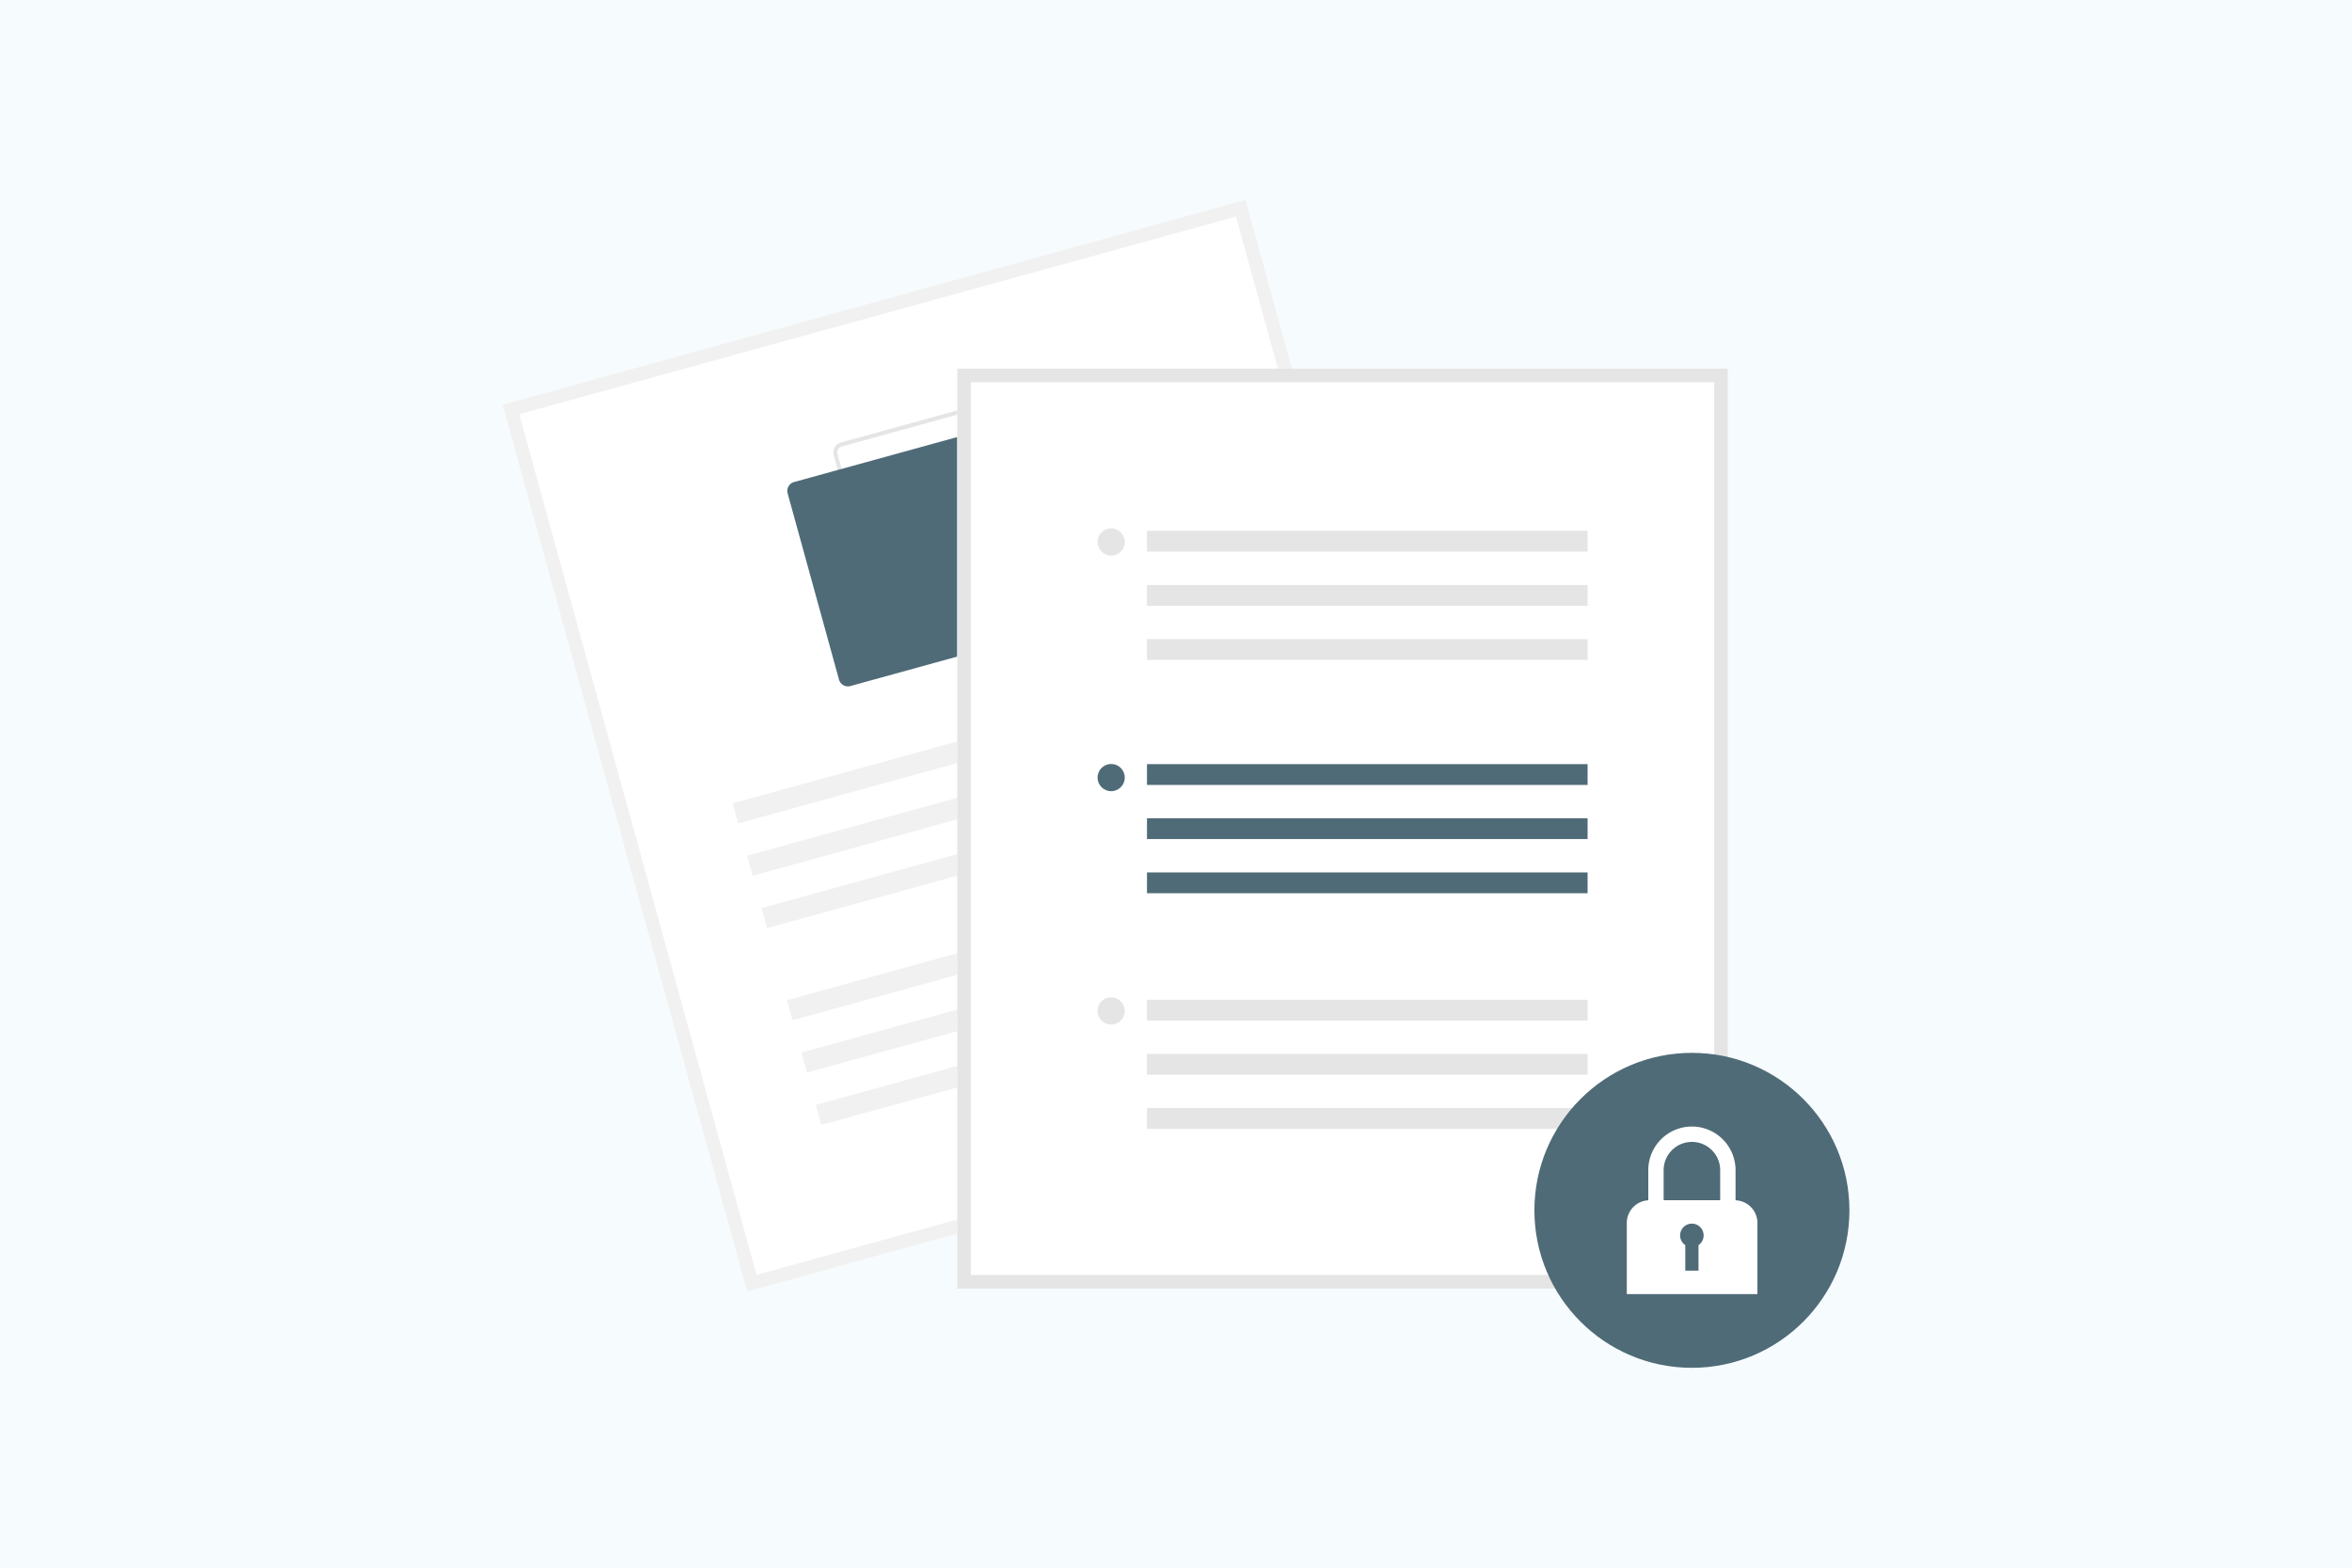 <?xml version="1.0" encoding="UTF-8"?> <svg xmlns="http://www.w3.org/2000/svg" viewBox="0 0 600 400"><defs><style>.cls-1{fill:#f6fbfd;}.cls-2{fill:#fff;}.cls-3{fill:#f1f1f1;}.cls-4{fill:#e5e5e5;}.cls-5{fill:#4f6b77;}</style></defs><g id="Layer_2" data-name="Layer 2"><g id="Layer_1-2" data-name="Layer 1"><rect class="cls-1" width="600" height="400"></rect><path class="cls-2" d="M380.12,277.28,190.61,329.54l-62.4-226.28L317.72,51Z"></path><path class="cls-3" d="M380.12,277.28,190.61,329.54l-62.4-226.28L317.72,51ZM193,325.28l182.82-50.42L315.3,55.27,132.47,105.69Z"></path><path class="cls-4" d="M276.48,152.37,229,165.47a2.63,2.63,0,0,1-3.22-1.83l-13.1-47.5a2.63,2.63,0,0,1,1.83-3.23L262,99.81a2.64,2.64,0,0,1,3.23,1.83l13.1,47.51A2.63,2.63,0,0,1,276.48,152.37Zm-61.72-38.45a1.58,1.58,0,0,0-1.1,1.94l13.1,47.5a1.58,1.58,0,0,0,1.94,1.1l47.5-13.1a1.58,1.58,0,0,0,1.1-1.94l-13.1-47.5a1.58,1.58,0,0,0-1.94-1.1Z"></path><path class="cls-5" d="M264.44,161.94l-47.51,13.11a2.37,2.37,0,0,1-2.9-1.65l-13.1-47.51a2.36,2.36,0,0,1,1.65-2.9l47.5-13.1a2.36,2.36,0,0,1,2.9,1.65l13.1,47.5A2.35,2.35,0,0,1,264.44,161.94Z"></path><rect class="cls-3" x="185.13" y="186.61" width="137.51" height="5.31" transform="translate(-41.18 74.31) rotate(-15.42)"></rect><rect class="cls-3" x="188.82" y="199.97" width="137.51" height="5.31" transform="translate(-44.6 75.77) rotate(-15.42)"></rect><rect class="cls-3" x="192.5" y="213.33" width="137.51" height="5.31" transform="translate(-48.02 77.23) rotate(-15.42)"></rect><rect class="cls-3" x="198.98" y="236.83" width="137.51" height="5.31" transform="translate(-54.04 79.8) rotate(-15.42)"></rect><rect class="cls-3" x="202.67" y="250.19" width="137.51" height="5.31" transform="translate(-57.45 81.26) rotate(-15.42)"></rect><rect class="cls-3" x="206.35" y="263.55" width="137.51" height="5.31" transform="translate(-60.87 82.72) rotate(-15.42)"></rect><path class="cls-2" d="M440.79,328.79H244.2V94.06H440.79Z"></path><path class="cls-4" d="M440.79,328.79H244.2V94.06H440.79Zm-193.12-3.47H437.32V97.53H247.67Z"></path><rect class="cls-5" x="292.6" y="194.97" width="112.4" height="5.31"></rect><rect class="cls-5" x="292.6" y="208.78" width="112.4" height="5.31"></rect><rect class="cls-5" x="292.6" y="222.6" width="112.4" height="5.31"></rect><circle class="cls-5" cx="283.46" cy="198.4" r="3.47"></circle><rect class="cls-4" x="292.6" y="135.43" width="112.4" height="5.31"></rect><rect class="cls-4" x="292.6" y="149.25" width="112.4" height="5.31"></rect><rect class="cls-4" x="292.6" y="163.06" width="112.4" height="5.31"></rect><circle class="cls-4" cx="283.46" cy="138.29" r="3.47"></circle><rect class="cls-4" x="292.6" y="255.08" width="112.4" height="5.31"></rect><rect class="cls-4" x="292.6" y="268.9" width="112.4" height="5.31"></rect><rect class="cls-4" x="292.6" y="282.71" width="112.4" height="5.31"></rect><circle class="cls-4" cx="283.46" cy="257.94" r="3.47"></circle><circle class="cls-5" cx="431.61" cy="308.82" r="40.18"></circle><path class="cls-2" d="M442.74,306.26v-7.69a11.13,11.13,0,0,0-22.26,0v7.69A5.79,5.79,0,0,0,415,312V330.2h33.32V312A5.79,5.79,0,0,0,442.74,306.26Zm-11.13-14.9a7.21,7.21,0,0,1,7.21,7.21v7.67H424.4v-7.67A7.21,7.21,0,0,1,431.61,291.36Z"></path><path class="cls-5" d="M434.6,315.23a3,3,0,1,0-4.68,2.47v6.51h3.37V317.7A3,3,0,0,0,434.6,315.23Z"></path></g></g></svg> 